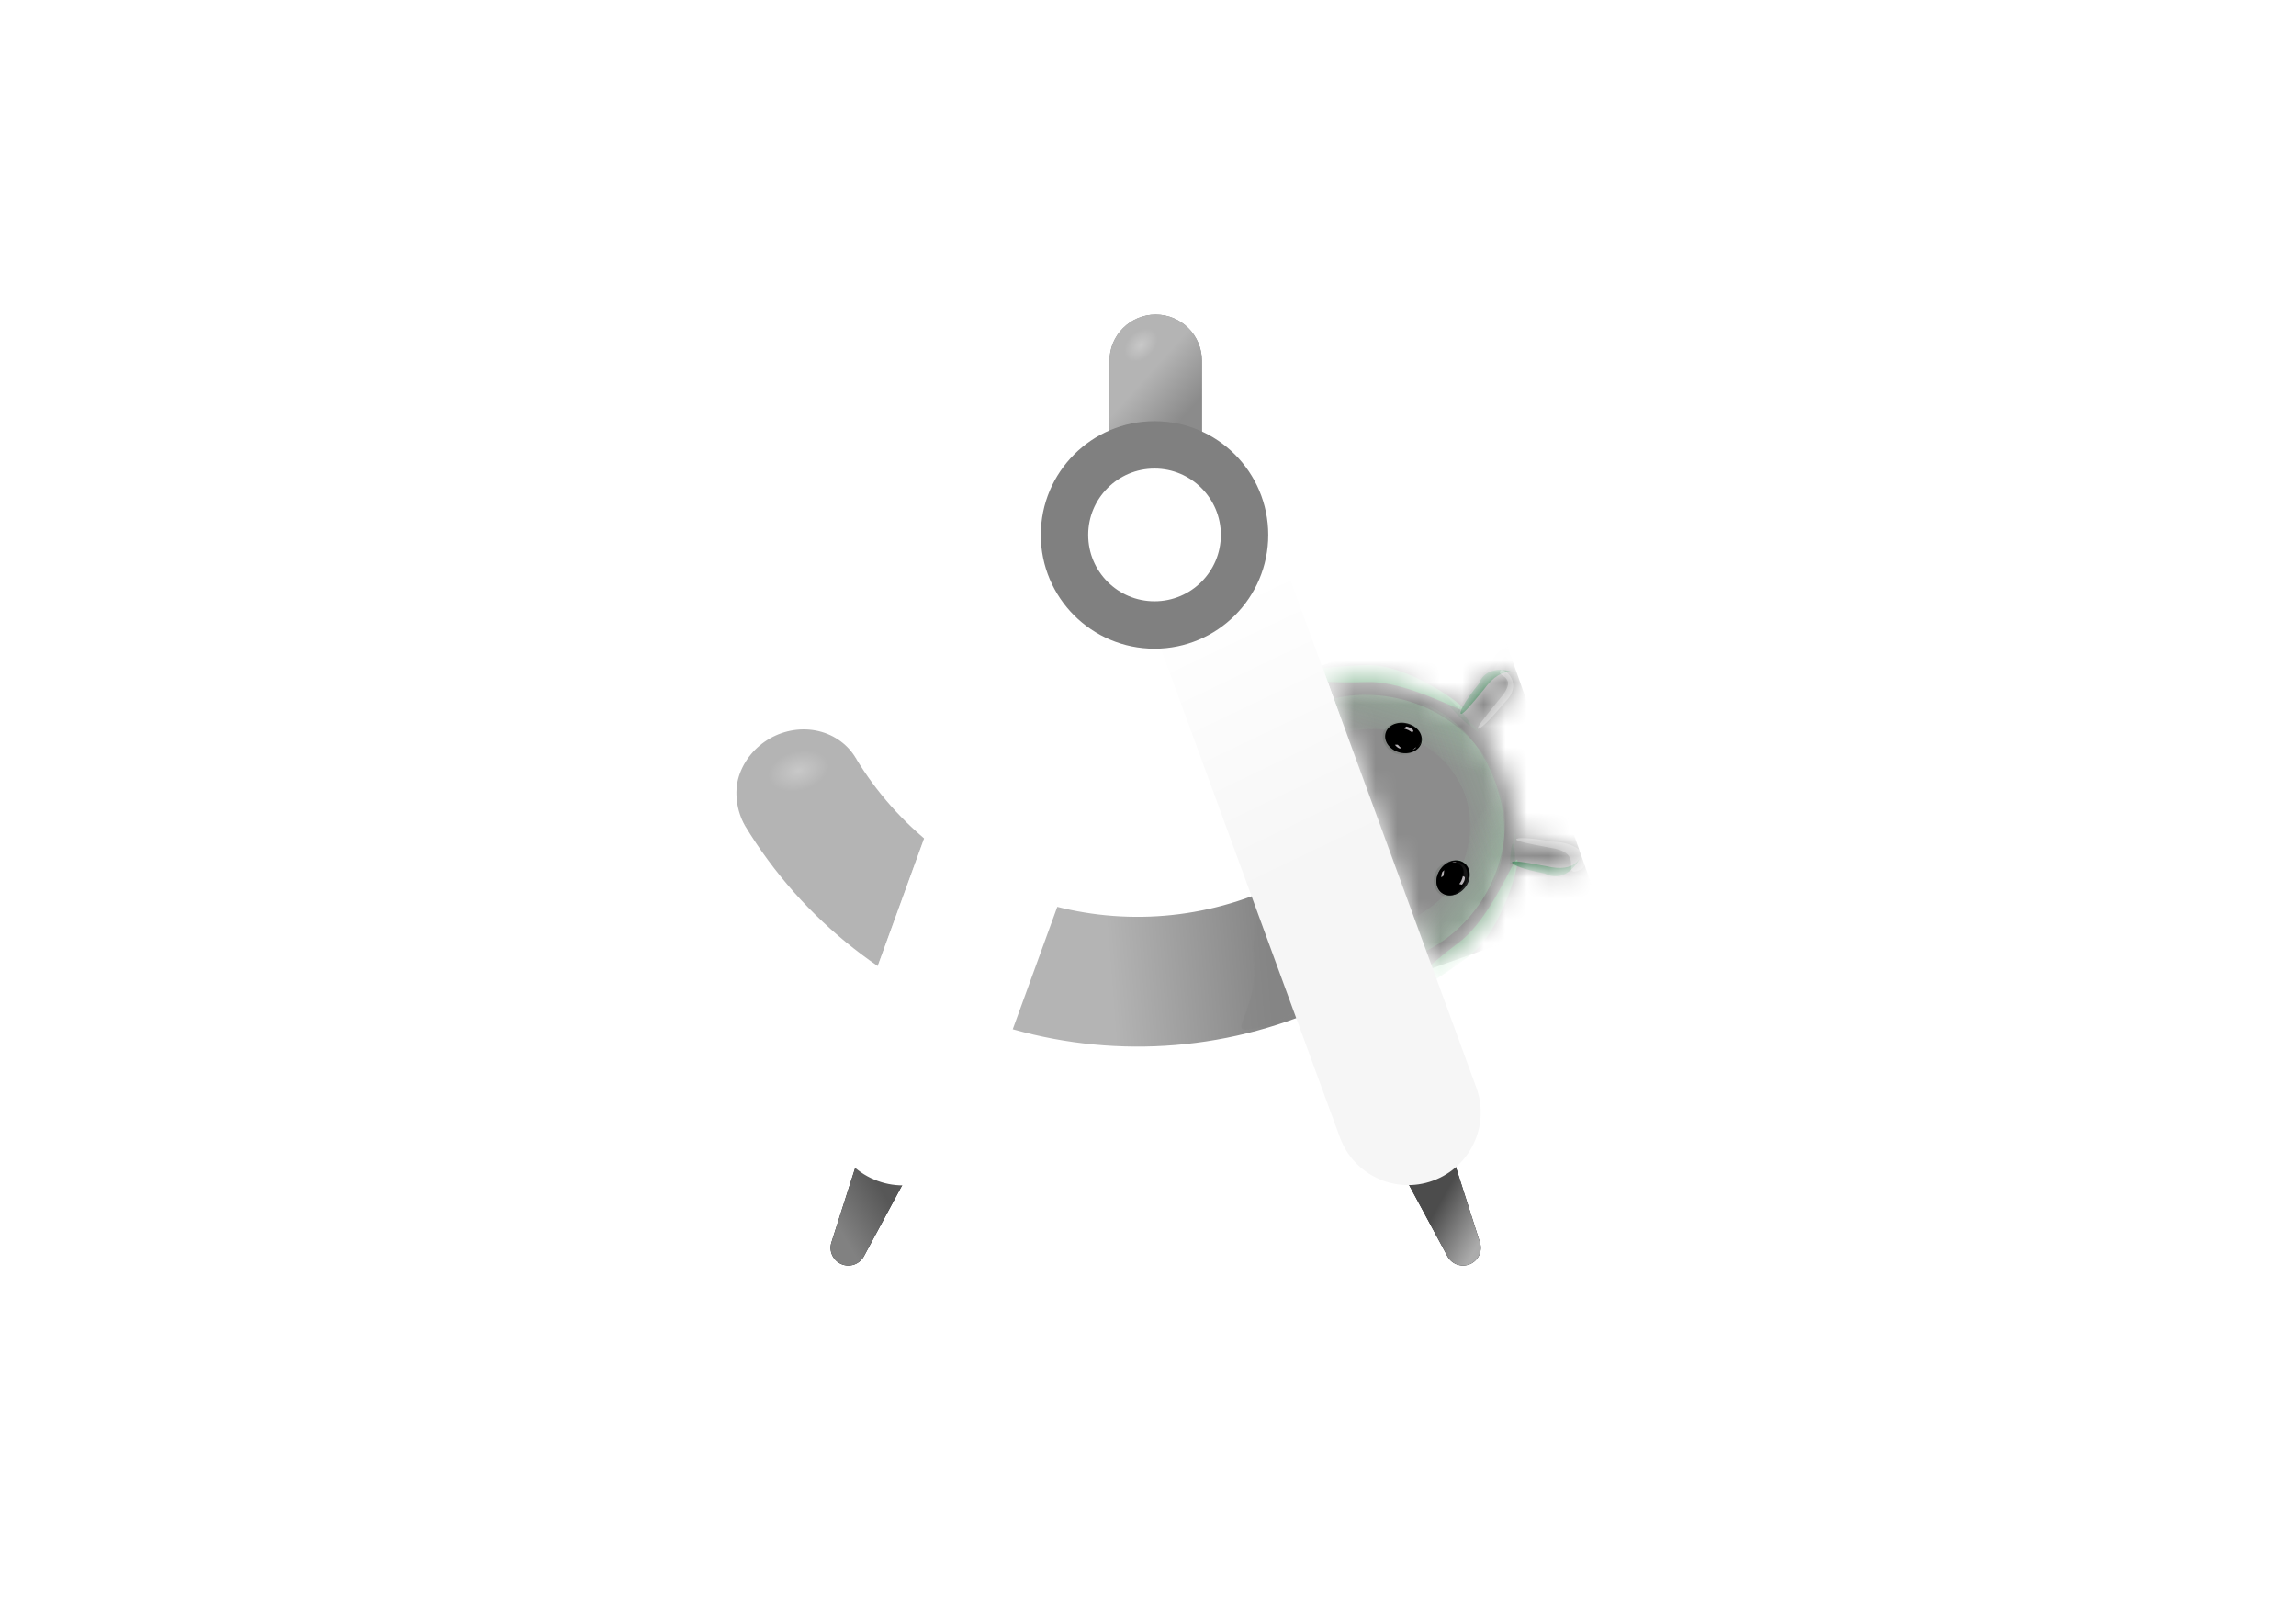 <svg width="106" height="74" viewBox="0 0 106 74" fill="none" xmlns="http://www.w3.org/2000/svg">
<path d="M68.324 57.344C68.453 57.747 68.254 58.182 67.864 58.347C67.475 58.512 67.024 58.354 66.823 57.981L64.851 54.32C64.515 53.695 64.788 52.916 65.442 52.639C66.094 52.362 66.845 52.706 67.06 53.382L68.324 57.344Z" fill="#161719"/>
<path d="M68.324 57.344C68.453 57.747 68.254 58.182 67.864 58.347C67.475 58.512 67.024 58.354 66.823 57.981L64.851 54.32C64.515 53.695 64.788 52.916 65.442 52.639C66.094 52.362 66.845 52.706 67.06 53.382L68.324 57.344Z" fill="url(#paint0_linear_7038_10595)"/>
<mask id="mask0_7038_10595" style="mask-type:alpha" maskUnits="userSpaceOnUse" x="61" y="30" width="12" height="15">
<path d="M66.787 44.202C67.044 44.034 67.288 43.85 67.517 43.653C67.711 43.487 67.895 43.31 68.068 43.125C68.29 42.887 68.495 42.634 68.681 42.37C68.909 42.045 69.109 41.702 69.278 41.345C69.35 41.195 69.416 41.042 69.476 40.888C69.608 40.552 69.713 40.206 69.791 39.853C69.796 39.855 69.802 39.855 69.807 39.856C70.082 39.908 70.358 39.96 70.634 40.012C70.904 40.063 71.173 40.114 71.443 40.164C71.636 40.201 71.83 40.237 72.023 40.274C72.069 40.282 72.115 40.286 72.16 40.285C72.285 40.281 72.404 40.241 72.503 40.173C72.528 40.156 72.552 40.138 72.573 40.118C72.596 40.098 72.617 40.076 72.636 40.053C72.701 39.974 72.749 39.878 72.77 39.77C72.789 39.675 72.786 39.577 72.762 39.484C72.752 39.445 72.738 39.407 72.721 39.371C72.707 39.341 72.69 39.312 72.671 39.284C72.603 39.184 72.507 39.104 72.392 39.055C72.35 39.038 72.307 39.024 72.261 39.016C72.067 38.979 71.874 38.943 71.68 38.906L70.872 38.754C70.596 38.702 70.32 38.65 70.044 38.598C70.014 38.593 69.984 38.587 69.954 38.581C69.954 38.558 69.956 38.536 69.956 38.513C69.977 37.684 69.849 36.837 69.556 36.009C69.548 35.986 69.54 35.964 69.532 35.941C69.264 35.207 68.886 34.544 68.423 33.965C68.369 33.898 68.314 33.832 68.258 33.768C68.277 33.746 68.295 33.724 68.314 33.702C68.496 33.489 68.678 33.276 68.861 33.062C69.038 32.854 69.216 32.645 69.394 32.437C69.522 32.288 69.65 32.138 69.778 31.988C69.808 31.953 69.833 31.915 69.855 31.875C69.914 31.765 69.938 31.642 69.928 31.522C69.926 31.489 69.921 31.456 69.913 31.423C69.903 31.384 69.89 31.346 69.874 31.309C69.834 31.222 69.775 31.143 69.7 31.081C69.616 31.011 69.518 30.966 69.417 30.945C69.388 30.94 69.358 30.936 69.328 30.934C69.299 30.932 69.269 30.932 69.239 30.935C69.119 30.945 69.001 30.988 68.901 31.064C68.866 31.091 68.832 31.122 68.802 31.158C68.674 31.307 68.546 31.457 68.418 31.607C68.241 31.815 68.063 32.023 67.885 32.232C67.703 32.445 67.521 32.659 67.338 32.872C67.337 32.874 67.335 32.876 67.334 32.877C67.073 32.669 66.799 32.479 66.513 32.31C66.341 32.209 66.165 32.115 65.986 32.029C65.63 31.857 65.258 31.715 64.877 31.606C64.566 31.516 64.248 31.448 63.925 31.402C63.674 31.366 63.42 31.344 63.164 31.336C62.862 31.326 62.557 31.336 62.252 31.366C61.947 31.396 61.643 31.447 61.34 31.518L65.981 44.654C66.259 44.521 66.529 44.37 66.787 44.202Z" fill="#34A853"/>
</mask>
<g mask="url(#mask0_7038_10595)">
<path d="M73.872 41.955L68.922 27.927L61.029 30.712L65.98 44.74L73.872 41.955Z" fill="#8C8C8C"/>
<g opacity="0.8" filter="url(#filter0_f_7038_10595)">
<path d="M69.166 36.687C68.676 38.423 67.188 34.548 64.511 33.792C61.834 33.037 58.539 35.562 59.029 33.826C59.904 32.552 62.246 31.579 64.923 32.334C67.599 33.089 69.19 35.352 69.166 36.687Z" fill="url(#paint1_linear_7038_10595)" fill-opacity="0.3"/>
</g>
<g opacity="0.7" filter="url(#filter1_f_7038_10595)">
<path d="M68.829 35.733C67.357 34.688 68.631 38.64 67.021 40.908C65.411 43.176 61.261 43.277 62.732 44.322C64.213 44.765 66.647 44.053 68.257 41.785C69.866 39.517 69.684 36.757 68.829 35.733Z" fill="url(#paint2_linear_7038_10595)" fill-opacity="0.4"/>
</g>
<g opacity="0.6" filter="url(#filter2_f_7038_10595)">
<path d="M63.108 30.696C61.239 30.754 59.73 30.978 59.736 31.194C59.743 31.411 61.264 31.539 63.132 31.48C65.001 31.422 67.61 32.978 67.603 32.761C67.597 32.545 64.976 30.637 63.108 30.696Z" fill="#8BD8A0"/>
</g>
<g opacity="0.5" filter="url(#filter3_f_7038_10595)">
<path d="M67.843 44.114C66.351 45.241 65.036 46.015 64.905 45.842C64.774 45.669 65.878 44.615 67.369 43.488C68.861 42.361 69.915 39.511 70.046 39.684C70.177 39.857 69.334 42.987 67.843 44.114Z" fill="#8BD8A0"/>
</g>
<g opacity="0.7" filter="url(#filter4_f_7038_10595)">
<path d="M68.532 31.79C67.85 32.625 67.517 33.003 67.444 32.943C67.37 32.882 67.582 32.407 68.264 31.572C68.685 30.525 69.934 31.034 70.008 31.095C70.082 31.155 69.405 30.598 68.532 31.79Z" fill="#0D652D"/>
</g>
<g opacity="0.1" filter="url(#filter5_f_7038_10595)">
<path d="M67.313 32.873C67.376 32.921 67.881 32.368 68.44 31.636C69 30.904 69.401 30.271 69.338 30.223C69.274 30.174 68.769 30.728 68.21 31.46C67.651 32.192 67.249 32.824 67.313 32.873Z" fill="#202124"/>
</g>
<g opacity="0.3" filter="url(#filter6_f_7038_10595)">
<path d="M69.207 32.294C68.493 33.168 68.172 33.585 68.231 33.633C68.291 33.681 68.707 33.343 69.421 32.469C70.447 31.507 69.383 30.8 69.284 30.942C68.993 31.253 70.231 31.137 69.207 32.294Z" fill="white"/>
</g>
<path opacity="0.15" d="M68.88 30.366C68.571 30.587 68.531 31.062 68.791 31.427C69.052 31.791 69.514 31.907 69.824 31.685C70.134 31.464 70.174 30.989 69.913 30.625C69.652 30.26 69.19 30.144 68.88 30.366Z" fill="url(#paint3_radial_7038_10595)" fill-opacity="0.9"/>
<path opacity="0.15" d="M71.941 38.721C71.631 38.942 71.591 39.417 71.852 39.781C72.113 40.146 72.575 40.261 72.885 40.04C73.194 39.819 73.234 39.344 72.973 38.979C72.713 38.615 72.25 38.499 71.941 38.721Z" fill="url(#paint4_radial_7038_10595)" fill-opacity="0.9"/>
<g opacity="0.1" filter="url(#filter7_f_7038_10595)">
<path d="M69.72 39.834C69.737 39.756 70.48 39.859 71.378 40.063C72.276 40.267 72.99 40.496 72.972 40.574C72.954 40.652 72.212 40.55 71.314 40.346C70.415 40.141 69.702 39.913 69.72 39.834Z" fill="#202124"/>
</g>
<mask id="mask1_7038_10595" style="mask-type:alpha" maskUnits="userSpaceOnUse" x="69" y="38" width="2" height="3">
<path d="M69.742 39.938C69.826 39.559 69.909 38.73 69.939 38.364L70.753 38.312L70.652 40.645C70.314 40.568 69.657 40.318 69.742 39.938Z" fill="black"/>
</mask>
<g mask="url(#mask1_7038_10595)">
<g style="mix-blend-mode:multiply" opacity="0.3" filter="url(#filter8_f_7038_10595)">
<path d="M69.924 40.106C69.963 39.466 69.93 38.944 69.85 38.939C69.77 38.934 69.724 39.425 69.685 40.065C69.646 40.705 69.629 41.251 69.709 41.256C69.789 41.261 69.885 40.746 69.924 40.106Z" fill="#0D652D"/>
</g>
<g style="mix-blend-mode:screen" opacity="0.3" filter="url(#filter9_f_7038_10595)">
<path d="M69.968 38.81C69.989 38.628 69.978 38.477 69.942 38.473C69.907 38.468 69.883 38.608 69.862 38.79C69.84 38.972 69.829 39.128 69.865 39.132C69.9 39.136 69.947 38.992 69.968 38.81Z" fill="#81C995"/>
</g>
</g>
<mask id="mask2_7038_10595" style="mask-type:alpha" maskUnits="userSpaceOnUse" x="67" y="31" width="2" height="3">
<path d="M67.151 32.779C67.46 33.015 68.056 33.596 68.316 33.857L68.972 33.373L67.393 31.652C67.184 31.929 66.842 32.542 67.151 32.779Z" fill="black"/>
</mask>
<g mask="url(#mask2_7038_10595)">
<g style="mix-blend-mode:multiply" opacity="0.3" filter="url(#filter10_f_7038_10595)">
<path d="M67.182 32.531C67.624 32.996 67.935 33.417 67.876 33.473C67.819 33.528 67.467 33.182 67.025 32.717C66.584 32.252 66.22 31.845 66.278 31.79C66.336 31.735 66.741 32.067 67.182 32.531Z" fill="#0D652D"/>
</g>
<g style="mix-blend-mode:screen" opacity="0.3" filter="url(#filter11_f_7038_10595)">
<path d="M68.047 33.496C68.181 33.621 68.269 33.744 68.245 33.77C68.221 33.796 68.113 33.705 67.979 33.58C67.846 33.454 67.737 33.342 67.761 33.316C67.786 33.29 67.914 33.37 68.047 33.496Z" fill="#81C995"/>
</g>
</g>
<g opacity="0.7" filter="url(#filter12_f_7038_10595)">
<path d="M71.38 39.978C70.32 39.78 69.823 39.706 69.805 39.8C69.788 39.893 70.257 40.119 71.317 40.317C72.314 40.845 72.939 39.65 72.957 39.556C72.974 39.462 72.817 40.324 71.38 39.978Z" fill="#0D652D"/>
</g>
<g opacity="0.3" filter="url(#filter13_f_7038_10595)">
<path d="M71.565 39.128C70.486 38.927 69.986 38.818 70 38.739C70.015 38.66 70.539 38.642 71.618 38.843C73.383 38.884 73.59 40.125 72.671 40.234C72.268 40.206 73.053 39.34 71.565 39.128Z" fill="white"/>
</g>
</g>
<path d="M65.249 34.204C65.161 34.419 65.185 34.634 65.304 34.682C65.422 34.731 65.59 34.595 65.678 34.379C65.766 34.164 65.742 33.95 65.623 33.901C65.505 33.852 65.337 33.988 65.249 34.204Z" fill="url(#paint5_radial_7038_10595)" fill-opacity="0.7"/>
<path d="M67.321 40.102C67.117 39.989 67.002 39.807 67.063 39.695C67.125 39.583 67.341 39.583 67.545 39.696C67.749 39.808 67.864 39.99 67.802 40.102C67.741 40.214 67.525 40.214 67.321 40.102Z" fill="url(#paint6_radial_7038_10595)" fill-opacity="0.7"/>
<g style="mix-blend-mode:multiply" opacity="0.09" filter="url(#filter14_f_7038_10595)">
<path d="M64.681 34.83C65.241 34.855 65.472 34.539 65.518 34.378C65.845 33.845 65.313 33.471 65.065 33.391C64.817 33.31 64.395 33.216 63.995 33.594C63.596 33.973 63.98 34.799 64.681 34.83Z" fill="#011B04"/>
</g>
<g style="mix-blend-mode:multiply" opacity="0.09" filter="url(#filter15_f_7038_10595)">
<path d="M66.485 39.973C66.903 39.603 67.28 39.704 67.416 39.801C68.003 40.011 67.825 40.636 67.683 40.854C67.541 41.072 67.275 41.41 66.728 41.365C66.182 41.32 65.963 40.435 66.485 39.973Z" fill="#011B04"/>
</g>
<path d="M66.573 41.202C66.887 41.438 67.372 41.322 67.657 40.944C67.941 40.566 67.917 40.068 67.603 39.833C67.289 39.597 66.803 39.712 66.519 40.09C66.234 40.468 66.258 40.966 66.573 41.202Z" fill="#202124"/>
<g filter="url(#filter16_d_7038_10595)">
<path d="M64.637 34.713C65.096 34.829 65.545 34.621 65.639 34.25C65.733 33.878 65.438 33.483 64.978 33.366C64.519 33.25 64.07 33.458 63.976 33.829C63.882 34.201 64.178 34.597 64.637 34.713Z" fill="black"/>
</g>
<g filter="url(#filter17_d_7038_10595)">
<path d="M66.528 40.086C66.812 39.708 67.292 39.588 67.599 39.819C67.906 40.049 67.924 40.542 67.639 40.92C67.355 41.298 66.876 41.418 66.569 41.187C66.262 40.957 66.244 40.464 66.528 40.086Z" fill="black"/>
</g>
<mask id="mask3_7038_10595" style="mask-type:alpha" maskUnits="userSpaceOnUse" x="63" y="33" width="3" height="2">
<path d="M64.637 34.713C65.096 34.83 65.545 34.622 65.639 34.251C65.734 33.879 65.438 33.483 64.978 33.367C64.519 33.251 64.071 33.458 63.977 33.83C63.882 34.202 64.178 34.597 64.637 34.713Z" fill="#202124"/>
</mask>
<g mask="url(#mask3_7038_10595)">
<g filter="url(#filter18_f_7038_10595)">
<path d="M65.032 33.448C64.659 33.314 64.311 33.406 64.178 33.486C64.437 33.327 64.72 33.252 65.076 33.383C65.272 33.456 65.424 33.618 65.515 33.744C65.53 33.764 65.542 33.782 65.552 33.8C65.573 33.832 65.588 33.86 65.597 33.88C65.583 33.858 65.571 33.831 65.552 33.8C65.541 33.782 65.529 33.764 65.515 33.744C65.448 33.657 65.322 33.552 65.032 33.448Z" fill="#D8D8D8" fill-opacity="0.29"/>
</g>
<g opacity="0.8" filter="url(#filter19_f_7038_10595)">
<path d="M65.338 34.539C65.713 34.297 65.638 33.947 65.553 33.803C65.659 33.916 65.669 34.182 65.589 34.325C65.525 34.439 65.395 34.515 65.338 34.539Z" fill="url(#paint7_linear_7038_10595)"/>
</g>
</g>
<mask id="mask4_7038_10595" style="mask-type:alpha" maskUnits="userSpaceOnUse" x="66" y="39" width="2" height="3">
<path d="M66.53 40.087C66.814 39.709 67.294 39.589 67.601 39.819C67.907 40.05 67.926 40.543 67.641 40.921C67.357 41.299 66.877 41.418 66.571 41.188C66.264 40.958 66.246 40.465 66.53 40.087Z" fill="#202124"/>
</mask>
<g mask="url(#mask4_7038_10595)">
<path d="M67.693 40.113C67.546 39.769 67.231 39.75 67.092 39.784C67.188 39.79 67.409 39.855 67.528 40.063C67.647 40.27 67.496 40.655 67.406 40.821L67.569 40.888C67.671 40.773 67.839 40.457 67.693 40.113Z" fill="url(#paint8_linear_7038_10595)"/>
<g filter="url(#filter20_f_7038_10595)">
<path d="M67.623 40.828C67.416 41.166 67.088 41.312 66.934 41.334C67.236 41.294 67.503 41.176 67.698 40.85C67.805 40.67 67.822 40.449 67.813 40.294C67.812 40.27 67.81 40.247 67.807 40.227C67.802 40.189 67.797 40.158 67.791 40.137C67.794 40.163 67.802 40.192 67.807 40.227C67.809 40.248 67.811 40.27 67.813 40.294C67.815 40.404 67.783 40.565 67.623 40.828Z" fill="#D8D8D8" fill-opacity="0.29"/>
</g>
</g>
<g opacity="0.8" filter="url(#filter21_f_7038_10595)">
<path d="M65.253 33.722C65.177 33.594 64.996 33.541 64.915 33.532L64.836 33.637C64.863 33.64 64.935 33.656 65.01 33.691C65.084 33.727 65.173 33.788 65.208 33.815L65.253 33.722Z" fill="#E2DCE1"/>
</g>
<g opacity="0.8" filter="url(#filter22_f_7038_10595)">
<path d="M67.627 40.481C67.648 40.626 67.546 40.777 67.492 40.834L67.369 40.801C67.387 40.782 67.431 40.726 67.465 40.653C67.499 40.58 67.527 40.478 67.537 40.436L67.627 40.481Z" fill="#E2DCE1"/>
</g>
<g opacity="0.8" filter="url(#filter23_f_7038_10595)">
<path d="M64.707 34.548C64.647 34.495 64.564 34.41 64.53 34.373L64.397 34.374C64.466 34.465 64.553 34.522 64.588 34.538L64.707 34.548Z" fill="#E2DCE1"/>
<path d="M65.301 34.571C65.331 34.551 65.372 34.511 65.389 34.493L65.343 34.509C65.313 34.543 65.254 34.581 65.229 34.596C65.24 34.596 65.271 34.59 65.301 34.571Z" fill="#E2DCE1"/>
</g>
<g opacity="0.8" filter="url(#filter24_f_7038_10595)">
<path d="M66.675 40.166C66.662 40.245 66.651 40.364 66.647 40.414L66.543 40.497C66.54 40.382 66.572 40.284 66.589 40.249L66.675 40.166Z" fill="#E2DCE1"/>
<path d="M67.123 39.776C67.159 39.773 67.216 39.778 67.24 39.781L67.194 39.797C67.15 39.79 67.08 39.797 67.051 39.801C67.06 39.794 67.087 39.779 67.123 39.776Z" fill="#E2DCE1"/>
</g>
<g opacity="0.3" filter="url(#filter25_f_7038_10595)">
<path d="M67.954 42.155C66.252 42.755 68.561 39.305 67.636 36.682C66.71 34.06 62.747 32.823 64.449 32.222C65.994 32.203 68.139 33.556 69.065 36.178C69.99 38.801 69.058 41.405 67.954 42.155Z" fill="url(#paint9_linear_7038_10595)" fill-opacity="0.4"/>
</g>
<g opacity="0.2" filter="url(#filter26_f_7038_10595)">
<path d="M67.954 42.155C66.252 42.755 68.561 39.305 67.636 36.682C66.71 34.06 62.747 32.823 64.449 32.222C65.994 32.203 68.139 33.556 69.065 36.178C69.99 38.801 69.058 41.405 67.954 42.155Z" fill="url(#paint10_linear_7038_10595)" fill-opacity="0.4"/>
</g>
<path d="M39.534 35.032C39.169 34.388 38.545 33.926 37.798 33.747C37.052 33.568 36.244 33.688 35.553 34.079C34.862 34.47 34.344 35.101 34.113 35.833C33.882 36.565 34.02 37.449 34.385 38.093L37.048 36.719L39.534 35.032Z" fill="#B4B4B4"/>
<path d="M59.659 43.844C51.216 47.452 41.561 44.181 36.945 36.541" stroke="url(#paint11_linear_7038_10595)" stroke-width="5.99"/>
<path opacity="0.3" d="M34.559 36.195C34.816 37.154 36.057 37.654 37.331 37.313C38.605 36.972 39.429 35.918 39.172 34.959C38.915 34 37.674 33.5 36.401 33.841C35.127 34.182 34.302 35.236 34.559 36.195Z" fill="url(#paint12_radial_7038_10595)" fill-opacity="0.9"/>
<path d="M38.385 57.344C38.256 57.747 38.456 58.181 38.845 58.347C39.234 58.512 39.685 58.354 39.886 57.981L41.858 54.32C42.194 53.695 41.921 52.916 41.267 52.639C40.614 52.362 39.864 52.706 39.649 53.382L38.385 57.344Z" fill="#161719"/>
<path d="M38.385 57.344C38.256 57.747 38.456 58.181 38.845 58.347C39.234 58.512 39.685 58.354 39.886 57.981L41.858 54.32C42.194 53.695 41.921 52.916 41.267 52.639C40.614 52.362 39.864 52.706 39.649 53.382L38.385 57.344Z" fill="url(#paint13_linear_7038_10595)"/>
<path d="M48.445 22.822C49.085 21.062 51.031 20.155 52.791 20.796C54.55 21.436 55.458 23.382 54.817 25.141L44.866 52.48C44.226 54.24 42.28 55.148 40.521 54.507C38.761 53.867 37.854 51.921 38.494 50.161L48.445 22.822Z" fill="white"/>
<path d="M41.426 54.694C42.929 54.848 44.402 53.972 44.943 52.487L53.025 30.28C53.505 28.963 53.114 27.541 52.146 26.645L41.426 54.694Z" fill="url(#paint14_linear_7038_10595)"/>
<path d="M55.488 16.651C55.488 15.473 54.533 14.518 53.355 14.518C52.178 14.518 51.223 15.473 51.223 16.651V20.698C51.223 21.875 52.178 22.83 53.355 22.83C54.533 22.83 55.488 21.875 55.488 20.698V16.651Z" fill="#8B8B8B"/>
<path d="M55.488 16.651C55.488 15.473 54.533 14.518 53.355 14.518C52.178 14.518 51.223 15.473 51.223 16.651V20.698C51.223 21.875 52.178 22.83 53.355 22.83C54.533 22.83 55.488 21.875 55.488 20.698V16.651Z" fill="url(#paint15_linear_7038_10595)"/>
<g opacity="0.5" filter="url(#filter27_f_7038_10595)">
<path d="M57.584 47.527C56.75 47.599 58.094 46.567 57.889 44.168C57.75 42.55 58.314 41.181 59.148 41.11C59.982 41.038 60.77 42.292 60.909 43.909C61.599 46.501 58.418 47.456 57.584 47.527Z" fill="#868686"/>
</g>
<path d="M51.825 25.109C51.187 23.369 52.083 21.441 53.826 20.806C55.563 20.174 57.483 21.067 58.12 22.803L68.156 50.193C68.793 51.934 67.897 53.862 66.154 54.496C64.418 55.129 62.497 54.235 61.861 52.5L51.825 25.109Z" fill="url(#paint16_linear_7038_10595)"/>
<path d="M50.676 21.736C49.456 22.047 48.406 22.936 47.942 24.209L38.509 50.114C37.934 51.692 38.509 53.4 39.739 54.166L50.676 21.736Z" fill="url(#paint17_linear_7038_10595)"/>
<path opacity="0.3" d="M51.61 16.984C52.088 17.462 52.95 17.375 53.535 16.79C54.12 16.205 54.207 15.344 53.729 14.866C53.251 14.387 52.389 14.474 51.804 15.059C51.219 15.644 51.132 16.506 51.61 16.984Z" fill="url(#paint18_radial_7038_10595)" fill-opacity="0.9"/>
<path opacity="0.3" d="M47.141 31.637C48.57 32.463 50.773 31.323 52.061 29.092C53.349 26.861 53.234 24.384 51.805 23.559C50.376 22.733 48.173 23.873 46.885 26.104C45.597 28.335 45.711 30.812 47.141 31.637Z" fill="url(#paint19_radial_7038_10595)" fill-opacity="0.9"/>
<path d="M53.301 28.846C55.596 28.846 57.457 26.985 57.457 24.689C57.457 22.394 55.596 20.533 53.301 20.533C51.005 20.533 49.145 22.394 49.145 24.689C49.145 26.985 51.005 28.846 53.301 28.846Z" fill="white" stroke="#808080" stroke-width="2.188"/>
<defs>
<filter id="filter0_f_7038_10595" x="58.544" y="31.632" width="11.06" height="5.935" filterUnits="userSpaceOnUse" color-interpolation-filters="sRGB">
<feFlood flood-opacity="0" result="BackgroundImageFix"/>
<feBlend mode="normal" in="SourceGraphic" in2="BackgroundImageFix" result="shape"/>
<feGaussianBlur stdDeviation="0.219" result="effect1_foregroundBlur_7038_10595"/>
</filter>
<filter id="filter1_f_7038_10595" x="61.766" y="34.905" width="8.362" height="10.197" filterUnits="userSpaceOnUse" color-interpolation-filters="sRGB">
<feFlood flood-opacity="0" result="BackgroundImageFix"/>
<feBlend mode="normal" in="SourceGraphic" in2="BackgroundImageFix" result="shape"/>
<feGaussianBlur stdDeviation="0.328" result="effect1_foregroundBlur_7038_10595"/>
</filter>
<filter id="filter2_f_7038_10595" x="59.409" y="30.366" width="8.522" height="2.743" filterUnits="userSpaceOnUse" color-interpolation-filters="sRGB">
<feFlood flood-opacity="0" result="BackgroundImageFix"/>
<feBlend mode="normal" in="SourceGraphic" in2="BackgroundImageFix" result="shape"/>
<feGaussianBlur stdDeviation="0.164" result="effect1_foregroundBlur_7038_10595"/>
</filter>
<filter id="filter3_f_7038_10595" x="64.567" y="39.349" width="5.82" height="6.844" filterUnits="userSpaceOnUse" color-interpolation-filters="sRGB">
<feFlood flood-opacity="0" result="BackgroundImageFix"/>
<feBlend mode="normal" in="SourceGraphic" in2="BackgroundImageFix" result="shape"/>
<feGaussianBlur stdDeviation="0.164" result="effect1_foregroundBlur_7038_10595"/>
</filter>
<filter id="filter4_f_7038_10595" x="66.993" y="30.481" width="3.458" height="2.905" filterUnits="userSpaceOnUse" color-interpolation-filters="sRGB">
<feFlood flood-opacity="0" result="BackgroundImageFix"/>
<feBlend mode="normal" in="SourceGraphic" in2="BackgroundImageFix" result="shape"/>
<feGaussianBlur stdDeviation="0.219" result="effect1_foregroundBlur_7038_10595"/>
</filter>
<filter id="filter5_f_7038_10595" x="67.197" y="30.111" width="2.257" height="2.874" filterUnits="userSpaceOnUse" color-interpolation-filters="sRGB">
<feFlood flood-opacity="0" result="BackgroundImageFix"/>
<feBlend mode="normal" in="SourceGraphic" in2="BackgroundImageFix" result="shape"/>
<feGaussianBlur stdDeviation="0.055" result="effect1_foregroundBlur_7038_10595"/>
</filter>
<filter id="filter6_f_7038_10595" x="67.897" y="30.596" width="2.295" height="3.369" filterUnits="userSpaceOnUse" color-interpolation-filters="sRGB">
<feFlood flood-opacity="0" result="BackgroundImageFix"/>
<feBlend mode="normal" in="SourceGraphic" in2="BackgroundImageFix" result="shape"/>
<feGaussianBlur stdDeviation="0.164" result="effect1_foregroundBlur_7038_10595"/>
</filter>
<filter id="filter7_f_7038_10595" x="69.61" y="39.699" width="3.471" height="1.011" filterUnits="userSpaceOnUse" color-interpolation-filters="sRGB">
<feFlood flood-opacity="0" result="BackgroundImageFix"/>
<feBlend mode="normal" in="SourceGraphic" in2="BackgroundImageFix" result="shape"/>
<feGaussianBlur stdDeviation="0.055" result="effect1_foregroundBlur_7038_10595"/>
</filter>
<filter id="filter8_f_7038_10595" x="69.434" y="38.72" width="0.725" height="2.754" filterUnits="userSpaceOnUse" color-interpolation-filters="sRGB">
<feFlood flood-opacity="0" result="BackgroundImageFix"/>
<feBlend mode="normal" in="SourceGraphic" in2="BackgroundImageFix" result="shape"/>
<feGaussianBlur stdDeviation="0.109" result="effect1_foregroundBlur_7038_10595"/>
</filter>
<filter id="filter9_f_7038_10595" x="69.71" y="38.342" width="0.399" height="0.922" filterUnits="userSpaceOnUse" color-interpolation-filters="sRGB">
<feFlood flood-opacity="0" result="BackgroundImageFix"/>
<feBlend mode="normal" in="SourceGraphic" in2="BackgroundImageFix" result="shape"/>
<feGaussianBlur stdDeviation="0.066" result="effect1_foregroundBlur_7038_10595"/>
</filter>
<filter id="filter10_f_7038_10595" x="66.053" y="31.565" width="2.049" height="2.132" filterUnits="userSpaceOnUse" color-interpolation-filters="sRGB">
<feFlood flood-opacity="0" result="BackgroundImageFix"/>
<feBlend mode="normal" in="SourceGraphic" in2="BackgroundImageFix" result="shape"/>
<feGaussianBlur stdDeviation="0.109" result="effect1_foregroundBlur_7038_10595"/>
</filter>
<filter id="filter11_f_7038_10595" x="67.627" y="33.18" width="0.753" height="0.726" filterUnits="userSpaceOnUse" color-interpolation-filters="sRGB">
<feFlood flood-opacity="0" result="BackgroundImageFix"/>
<feBlend mode="normal" in="SourceGraphic" in2="BackgroundImageFix" result="shape"/>
<feGaussianBlur stdDeviation="0.066" result="effect1_foregroundBlur_7038_10595"/>
</filter>
<filter id="filter12_f_7038_10595" x="69.368" y="39.111" width="4.027" height="1.777" filterUnits="userSpaceOnUse" color-interpolation-filters="sRGB">
<feFlood flood-opacity="0" result="BackgroundImageFix"/>
<feBlend mode="normal" in="SourceGraphic" in2="BackgroundImageFix" result="shape"/>
<feGaussianBlur stdDeviation="0.219" result="effect1_foregroundBlur_7038_10595"/>
</filter>
<filter id="filter13_f_7038_10595" x="69.672" y="38.356" width="3.863" height="2.206" filterUnits="userSpaceOnUse" color-interpolation-filters="sRGB">
<feFlood flood-opacity="0" result="BackgroundImageFix"/>
<feBlend mode="normal" in="SourceGraphic" in2="BackgroundImageFix" result="shape"/>
<feGaussianBlur stdDeviation="0.164" result="effect1_foregroundBlur_7038_10595"/>
</filter>
<filter id="filter14_f_7038_10595" x="63.768" y="33.252" width="1.918" height="1.644" filterUnits="userSpaceOnUse" color-interpolation-filters="sRGB">
<feFlood flood-opacity="0" result="BackgroundImageFix"/>
<feBlend mode="normal" in="SourceGraphic" in2="BackgroundImageFix" result="shape"/>
<feGaussianBlur stdDeviation="0.033" result="effect1_foregroundBlur_7038_10595"/>
</filter>
<filter id="filter15_f_7038_10595" x="66.122" y="39.645" width="1.767" height="1.789" filterUnits="userSpaceOnUse" color-interpolation-filters="sRGB">
<feFlood flood-opacity="0" result="BackgroundImageFix"/>
<feBlend mode="normal" in="SourceGraphic" in2="BackgroundImageFix" result="shape"/>
<feGaussianBlur stdDeviation="0.033" result="effect1_foregroundBlur_7038_10595"/>
</filter>
<filter id="filter16_d_7038_10595" x="63.926" y="33.334" width="1.741" height="1.454" filterUnits="userSpaceOnUse" color-interpolation-filters="sRGB">
<feFlood flood-opacity="0" result="BackgroundImageFix"/>
<feColorMatrix in="SourceAlpha" type="matrix" values="0 0 0 0 0 0 0 0 0 0 0 0 0 0 0 0 0 0 127 0" result="hardAlpha"/>
<feOffset dx="-0.011" dy="0.022"/>
<feGaussianBlur stdDeviation="0.011"/>
<feComposite in2="hardAlpha" operator="out"/>
<feColorMatrix type="matrix" values="0 0 0 0 0.016 0 0 0 0 0.231 0 0 0 0 0.067 0 0 0 0.7 0"/>
<feBlend mode="normal" in2="BackgroundImageFix" result="effect1_dropShadow_7038_10595"/>
<feBlend mode="normal" in="SourceGraphic" in2="effect1_dropShadow_7038_10595" result="shape"/>
</filter>
<filter id="filter17_d_7038_10595" x="66.293" y="39.701" width="1.559" height="1.647" filterUnits="userSpaceOnUse" color-interpolation-filters="sRGB">
<feFlood flood-opacity="0" result="BackgroundImageFix"/>
<feColorMatrix in="SourceAlpha" type="matrix" values="0 0 0 0 0 0 0 0 0 0 0 0 0 0 0 0 0 0 127 0" result="hardAlpha"/>
<feOffset dx="-0.011" dy="0.022"/>
<feGaussianBlur stdDeviation="0.011"/>
<feComposite in2="hardAlpha" operator="out"/>
<feColorMatrix type="matrix" values="0 0 0 0 0.016 0 0 0 0 0.231 0 0 0 0 0.067 0 0 0 0.7 0"/>
<feBlend mode="normal" in2="BackgroundImageFix" result="effect1_dropShadow_7038_10595"/>
<feBlend mode="normal" in="SourceGraphic" in2="effect1_dropShadow_7038_10595" result="shape"/>
</filter>
<filter id="filter18_f_7038_10595" x="64.156" y="33.294" width="1.463" height="0.608" filterUnits="userSpaceOnUse" color-interpolation-filters="sRGB">
<feFlood flood-opacity="0" result="BackgroundImageFix"/>
<feBlend mode="normal" in="SourceGraphic" in2="BackgroundImageFix" result="shape"/>
<feGaussianBlur stdDeviation="0.011" result="effect1_foregroundBlur_7038_10595"/>
</filter>
<filter id="filter19_f_7038_10595" x="65.332" y="33.797" width="0.315" height="0.747" filterUnits="userSpaceOnUse" color-interpolation-filters="sRGB">
<feFlood flood-opacity="0" result="BackgroundImageFix"/>
<feBlend mode="normal" in="SourceGraphic" in2="BackgroundImageFix" result="shape"/>
<feGaussianBlur stdDeviation="0.003" result="effect1_foregroundBlur_7038_10595"/>
</filter>
<filter id="filter20_f_7038_10595" x="66.912" y="40.115" width="0.925" height="1.241" filterUnits="userSpaceOnUse" color-interpolation-filters="sRGB">
<feFlood flood-opacity="0" result="BackgroundImageFix"/>
<feBlend mode="normal" in="SourceGraphic" in2="BackgroundImageFix" result="shape"/>
<feGaussianBlur stdDeviation="0.011" result="effect1_foregroundBlur_7038_10595"/>
</filter>
<filter id="filter21_f_7038_10595" x="64.814" y="33.51" width="0.46" height="0.327" filterUnits="userSpaceOnUse" color-interpolation-filters="sRGB">
<feFlood flood-opacity="0" result="BackgroundImageFix"/>
<feBlend mode="normal" in="SourceGraphic" in2="BackgroundImageFix" result="shape"/>
<feGaussianBlur stdDeviation="0.011" result="effect1_foregroundBlur_7038_10595"/>
</filter>
<filter id="filter22_f_7038_10595" x="67.347" y="40.414" width="0.304" height="0.442" filterUnits="userSpaceOnUse" color-interpolation-filters="sRGB">
<feFlood flood-opacity="0" result="BackgroundImageFix"/>
<feBlend mode="normal" in="SourceGraphic" in2="BackgroundImageFix" result="shape"/>
<feGaussianBlur stdDeviation="0.011" result="effect1_foregroundBlur_7038_10595"/>
</filter>
<filter id="filter23_f_7038_10595" x="64.386" y="34.362" width="1.015" height="0.245" filterUnits="userSpaceOnUse" color-interpolation-filters="sRGB">
<feFlood flood-opacity="0" result="BackgroundImageFix"/>
<feBlend mode="normal" in="SourceGraphic" in2="BackgroundImageFix" result="shape"/>
<feGaussianBlur stdDeviation="0.005" result="effect1_foregroundBlur_7038_10595"/>
</filter>
<filter id="filter24_f_7038_10595" x="66.532" y="39.764" width="0.719" height="0.744" filterUnits="userSpaceOnUse" color-interpolation-filters="sRGB">
<feFlood flood-opacity="0" result="BackgroundImageFix"/>
<feBlend mode="normal" in="SourceGraphic" in2="BackgroundImageFix" result="shape"/>
<feGaussianBlur stdDeviation="0.005" result="effect1_foregroundBlur_7038_10595"/>
</filter>
<filter id="filter25_f_7038_10595" x="63.592" y="31.785" width="6.287" height="10.876" filterUnits="userSpaceOnUse" color-interpolation-filters="sRGB">
<feFlood flood-opacity="0" result="BackgroundImageFix"/>
<feBlend mode="normal" in="SourceGraphic" in2="BackgroundImageFix" result="shape"/>
<feGaussianBlur stdDeviation="0.219" result="effect1_foregroundBlur_7038_10595"/>
</filter>
<filter id="filter26_f_7038_10595" x="63.592" y="31.785" width="6.287" height="10.876" filterUnits="userSpaceOnUse" color-interpolation-filters="sRGB">
<feFlood flood-opacity="0" result="BackgroundImageFix"/>
<feBlend mode="normal" in="SourceGraphic" in2="BackgroundImageFix" result="shape"/>
<feGaussianBlur stdDeviation="0.219" result="effect1_foregroundBlur_7038_10595"/>
</filter>
<filter id="filter27_f_7038_10595" x="56.762" y="40.56" width="4.791" height="7.518" filterUnits="userSpaceOnUse" color-interpolation-filters="sRGB">
<feFlood flood-opacity="0" result="BackgroundImageFix"/>
<feBlend mode="normal" in="SourceGraphic" in2="BackgroundImageFix" result="shape"/>
<feGaussianBlur stdDeviation="0.273" result="effect1_foregroundBlur_7038_10595"/>
</filter>
<linearGradient id="paint0_linear_7038_10595" x1="67.792" y1="58.209" x2="65.632" y2="56.984" gradientUnits="userSpaceOnUse">
<stop stop-color="#ABABAB"/>
<stop offset="1" stop-color="#4C4C4C"/>
</linearGradient>
<linearGradient id="paint1_linear_7038_10595" x1="64.949" y1="32.241" x2="64.264" y2="34.667" gradientUnits="userSpaceOnUse">
<stop stop-color="#A8F0B9"/>
<stop offset="1" stop-color="#ADEEBC" stop-opacity="0"/>
</linearGradient>
<linearGradient id="paint2_linear_7038_10595" x1="68.335" y1="41.841" x2="66.28" y2="40.382" gradientUnits="userSpaceOnUse">
<stop stop-color="#A8F0B9"/>
<stop offset="1" stop-color="#ADEEBC" stop-opacity="0"/>
</linearGradient>
<radialGradient id="paint3_radial_7038_10595" cx="0" cy="0" r="1" gradientUnits="userSpaceOnUse" gradientTransform="translate(69.352 31.026) rotate(-126.097) scale(0.51 0.369)">
<stop stop-color="white"/>
<stop offset="0.948" stop-color="white" stop-opacity="0"/>
</radialGradient>
<radialGradient id="paint4_radial_7038_10595" cx="0" cy="0" r="1" gradientUnits="userSpaceOnUse" gradientTransform="translate(72.413 39.38) rotate(-126.097) scale(0.51 0.369)">
<stop stop-color="white"/>
<stop offset="0.948" stop-color="white" stop-opacity="0"/>
</radialGradient>
<radialGradient id="paint5_radial_7038_10595" cx="0" cy="0" r="1" gradientUnits="userSpaceOnUse" gradientTransform="translate(65.463 34.291) rotate(-156.201) scale(0.199 0.362)">
<stop stop-color="#93E19F"/>
<stop offset="1" stop-color="#93E19F" stop-opacity="0"/>
</radialGradient>
<radialGradient id="paint6_radial_7038_10595" cx="0" cy="0" r="1" gradientUnits="userSpaceOnUse" gradientTransform="translate(67.433 39.899) rotate(117.327) scale(0.199 0.362)">
<stop stop-color="#93E19F"/>
<stop offset="1" stop-color="#93E19F" stop-opacity="0"/>
</radialGradient>
<linearGradient id="paint7_linear_7038_10595" x1="65.732" y1="33.787" x2="65.16" y2="34.018" gradientUnits="userSpaceOnUse">
<stop stop-color="#E2DDE2"/>
<stop offset="1" stop-color="#E2DDE2" stop-opacity="0"/>
</linearGradient>
<linearGradient id="paint8_linear_7038_10595" x1="67.724" y1="40.197" x2="67.245" y2="40.366" gradientUnits="userSpaceOnUse">
<stop stop-color="#373637"/>
<stop offset="1" stop-color="#373637" stop-opacity="0"/>
</linearGradient>
<linearGradient id="paint9_linear_7038_10595" x1="69.156" y1="36.146" x2="66.779" y2="36.985" gradientUnits="userSpaceOnUse">
<stop stop-color="#A8F0B9"/>
<stop offset="1" stop-color="#ADEEBC" stop-opacity="0"/>
</linearGradient>
<linearGradient id="paint10_linear_7038_10595" x1="69.156" y1="36.146" x2="66.779" y2="36.985" gradientUnits="userSpaceOnUse">
<stop stop-color="#A8F0B9"/>
<stop offset="1" stop-color="#ADEEBC" stop-opacity="0"/>
</linearGradient>
<linearGradient id="paint11_linear_7038_10595" x1="51.168" y1="43.94" x2="61.558" y2="43.119" gradientUnits="userSpaceOnUse">
<stop stop-color="#B4B4B4"/>
<stop offset="0.703" stop-color="#858585"/>
</linearGradient>
<radialGradient id="paint12_radial_7038_10595" cx="0" cy="0" r="1" gradientUnits="userSpaceOnUse" gradientTransform="translate(36.866 35.577) rotate(164.541) scale(1.501 0.963)">
<stop stop-color="white"/>
<stop offset="0.948" stop-color="white" stop-opacity="0"/>
</radialGradient>
<linearGradient id="paint13_linear_7038_10595" x1="39.303" y1="57.662" x2="41.543" y2="56.339" gradientUnits="userSpaceOnUse">
<stop stop-color="#818181"/>
<stop offset="1" stop-color="#575757"/>
</linearGradient>
<linearGradient id="paint14_linear_7038_10595" x1="49.578" y1="38.854" x2="48.385" y2="38.44" gradientUnits="userSpaceOnUse">
<stop stop-color="white"/>
<stop offset="1" stop-color="white" stop-opacity="0"/>
</linearGradient>
<linearGradient id="paint15_linear_7038_10595" x1="53.355" y1="16.904" x2="55.233" y2="18.593" gradientUnits="userSpaceOnUse">
<stop stop-color="#B4B4B4"/>
<stop offset="1" stop-color="#8B8B8B"/>
</linearGradient>
<linearGradient id="paint16_linear_7038_10595" x1="55.456" y1="27.952" x2="61.133" y2="39.818" gradientUnits="userSpaceOnUse">
<stop stop-color="white"/>
<stop offset="1" stop-color="#F6F6F6"/>
</linearGradient>
<linearGradient id="paint17_linear_7038_10595" x1="41.718" y1="37.729" x2="44.709" y2="38.755" gradientUnits="userSpaceOnUse">
<stop stop-color="white"/>
<stop offset="1" stop-color="white" stop-opacity="0"/>
</linearGradient>
<radialGradient id="paint18_radial_7038_10595" cx="0" cy="0" r="1" gradientUnits="userSpaceOnUse" gradientTransform="translate(52.669 15.925) rotate(134.502) scale(0.942 0.656)">
<stop stop-color="white"/>
<stop offset="0.948" stop-color="white" stop-opacity="0"/>
</radialGradient>
<radialGradient id="paint19_radial_7038_10595" cx="0" cy="0" r="1" gradientUnits="userSpaceOnUse" gradientTransform="translate(49.473 27.598) rotate(119.61) scale(2.932 1.602)">
<stop stop-color="white"/>
<stop offset="0.948" stop-color="white" stop-opacity="0"/>
</radialGradient>
</defs>
</svg>

